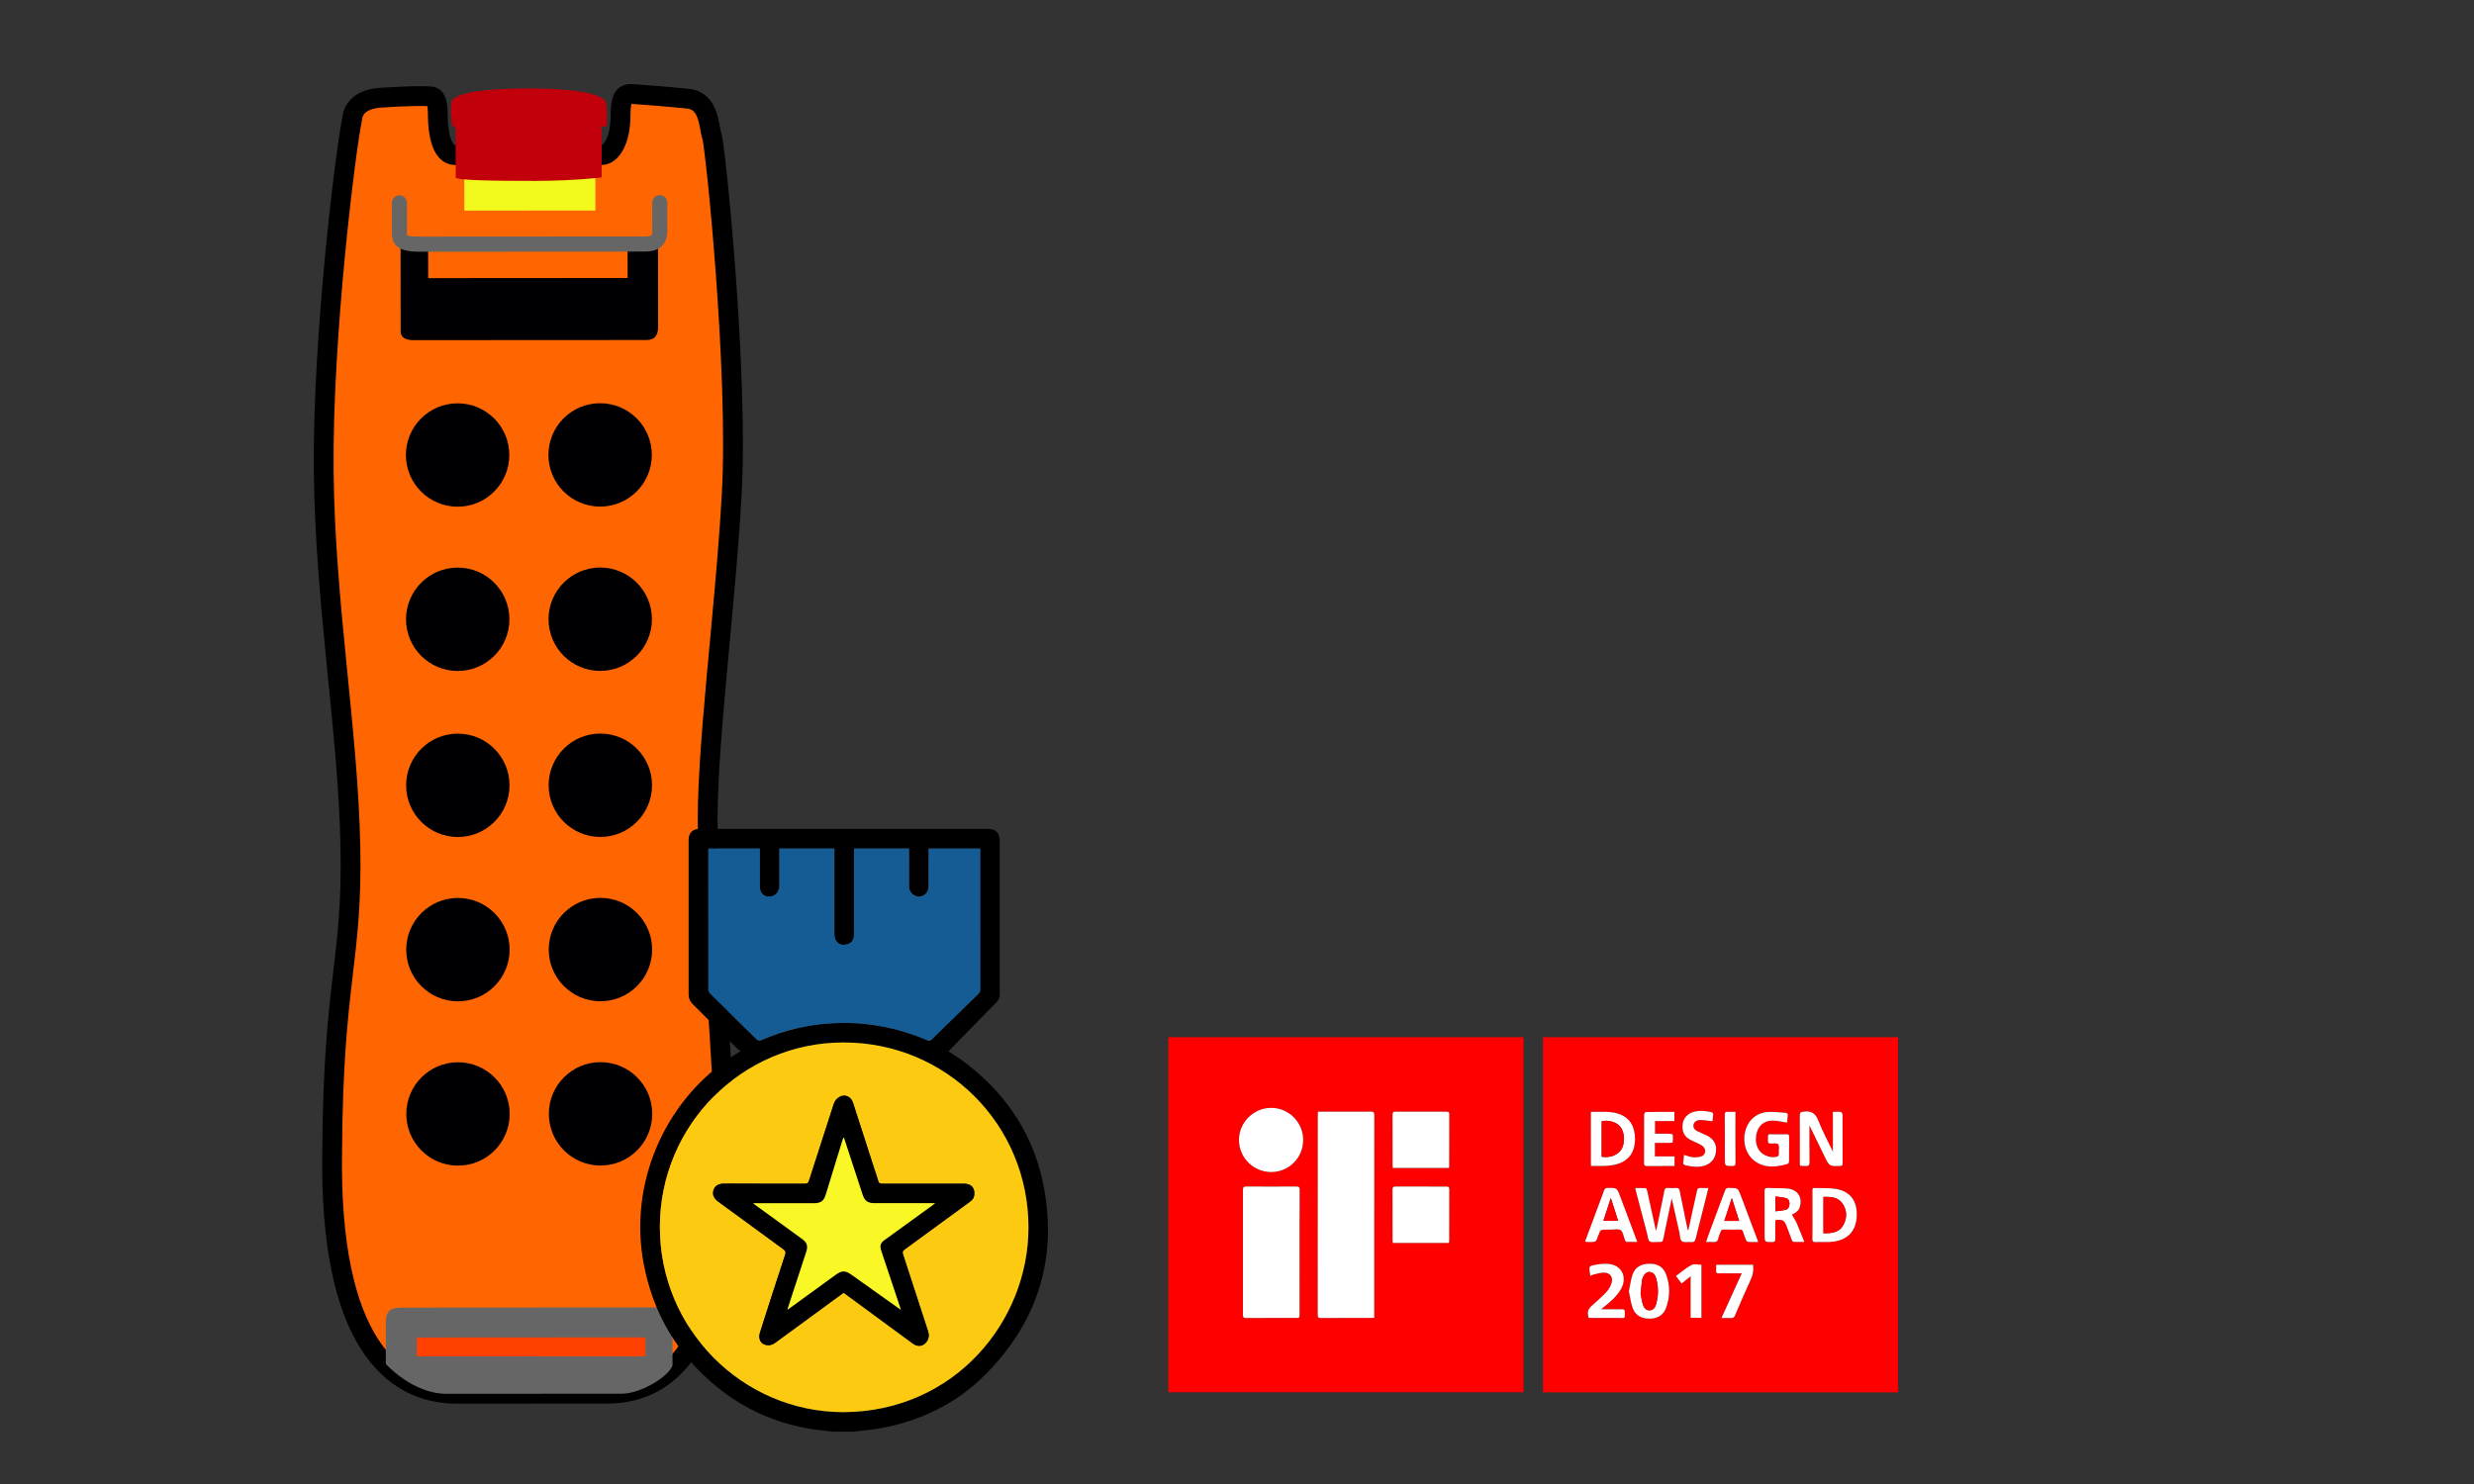 <?xml version="1.0" encoding="utf-8"?>
<!-- Generator: Adobe Illustrator 26.0.1, SVG Export Plug-In . SVG Version: 6.00 Build 0)  -->
<svg version="1.1" id="Livello_1" xmlns="http://www.w3.org/2000/svg" xmlns:xlink="http://www.w3.org/1999/xlink" x="0px" y="0px"
	 viewBox="0 0 708.66 425.2" style="enable-background:new 0 0 708.66 425.2;" xml:space="preserve">
<rect x="0" y="0" width="708.66" height="425.2" fill="#333333" stroke="none"/>
<style type="text/css">
	.st0{fill:#F6E1C9;stroke:#000000;stroke-miterlimit:10;}
	.st1{fill:#FF6601;stroke:#000000;stroke-width:5.669;stroke-miterlimit:10;}
	.st2{fill:#F2F91C;}
	.st3{fill:#C2000B;}
	.st4{fill:#000002;}
	.st5{fill:#666666;}
	.st6{fill:#FF4000;}
	.st7{fill:none;}
	.st8{fill:#FBCA11;}
	.st9{fill:#165C94;}
	.st10{fill:#F9F726;}
	.st11{fill:#FF0001;}
	.st12{fill:#FFFFFF;}
</style>
<g id="Livello_2_00000024699705031261024150000017526239470879014802_">
	<path class="st0" d="M91,392.34"/>
	<path class="st0" d="M91,392.34"/>
</g>
<g id="Livello_1_00000180339307646976573110000008791325692839057033_">
	<g>
		<path class="st1" d="M181.38,26.96c0,0,9.38,0.65,15.64,1.31c6.26,0.65,5.93,7.9,6.92,10.86s7.61,67.48,5.66,102.38
			s-7.53,74.41-6.85,97.78c0.67,23.37,4.65,68.8,4.99,90.86c0.34,22.06-0.95,67.82-32.55,69.15c-25.68,0.02-26.34,0.02-44.44,0.03
			s-36.55-14.79-35.6-69.77c0.3-49.05,5.89-53.99,5.21-87.24s-7.29-69.46-7.64-107.65s6.2-91.19,8.17-100.74
			c0.65-5.93,8.23-5.93,8.23-5.93s9.32-0.7,14.17-0.4c1.47,0.09,2.12,1.45,2.12,5.5c0,4.45,0.93,11.36,4.95,11.35
			c3.48,0,37.93-0.02,42.02-0.03c2.7,0,5.39-4.24,5.38-11.36C177.76,27.56,178.91,26.72,181.38,26.96z"/>
		<path class="st2" d="M133,51.35l0.01,8.99l37.53-0.02l-0.01-9.48C170.53,50.84,132.35,50.7,133,51.35z"/>
		<path class="st3" d="M130.53,36.67c0,0,0.01,13.37,0.01,14.19s11.36,0.98,22.72,0.97s19.09-1,19.09-1l-0.01-14.32"/>
		<path class="st3" d="M151.59,25.34c13.33-0.01,21.73,1.63,22.06,4.27c0.33,2.63,0.17,5.43,0.17,6.25s-11.19,1.65-24.03,1.5
			c-12.84-0.16-20.18,0.9-20.41-2.13c-0.17-2.14-0.33-2.8-0.17-5.6C129.38,26.67,137.93,25.35,151.59,25.34z"/>
		<path class="st4" d="M114.74,68.82c0,0,0.02,24.36,0.02,26.17s1.65,2.47,3.62,2.47c1.98,0,31.44-0.02,31.44-0.02h3.33
			c0,0,29.93-0.02,32.07-0.02c2.14,0,3.29-1.15,3.29-3.79c0-2.63-0.02-25.51-0.02-25.51l-8.72,2.15l0.01,9.38l-57.12,0.04
			l-0.01-9.38L114.74,68.82z"/>
		<circle class="st4" cx="131.08" cy="130.37" r="14.81"/>
		<circle class="st4" cx="171.9" cy="130.34" r="14.81"/>
		<circle class="st4" cx="131.11" cy="177.44" r="14.81"/>
		<circle class="st4" cx="171.93" cy="177.42" r="14.81"/>
		<circle class="st4" cx="131.14" cy="225.01" r="14.81"/>
		<circle class="st4" cx="171.96" cy="224.99" r="14.81"/>
		<circle class="st4" cx="131.17" cy="272.09" r="14.81"/>
		<circle class="st4" cx="171.99" cy="272.07" r="14.81"/>
		<circle class="st4" cx="131.19" cy="319.17" r="14.81"/>
		<circle class="st4" cx="172.02" cy="319.14" r="14.81"/>
		<path class="st5" d="M192.64,391.23c0,0,0-7.08-0.01-11.03c0-3.95-0.66-5.6-3.62-5.59s-70.12,0.04-74.07,0.05
			c-3.95,0-4.44,1.81-4.44,4.45c0,2.63,0.01,11.69,0.01,11.69s7.65,8.55,17.36,8.55c9.71-0.01,44.81-0.03,50.25-0.03
			C183.53,399.3,191.47,394.51,192.64,391.23z"/>
		<path class="st6" d="M184.61,388.6l-64.95,0.04c-0.16,0-0.28-0.13-0.28-0.28v-4.86c0-0.16,0.13-0.28,0.28-0.28l64.95-0.04
			c0.16,0,0.28,0.13,0.28,0.28v4.86C184.9,388.47,184.77,388.6,184.61,388.6z"/>
		<path class="st5" d="M184.7,72.08l-64.03,0.04c-3.14,0-8.41,0.01-8.41-5.11l-0.01-8.89c0-1.19,0.96-2.16,2.15-2.16
			s2.16,0.96,2.16,2.15l0.01,8.89c0,0.29,0.05,0.39,0.05,0.39c0.2,0.17,1.09,0.41,4.05,0.41l64.03-0.04c1.46,0,1.85-0.33,1.92-0.39
			c0.27-0.28,0.24-1.32,0.22-2.08c-0.01-0.27-0.02-0.54-0.02-0.8v-6.42c0-1.19,0.96-2.16,2.15-2.16c1.19,0,2.16,0.96,2.16,2.15v6.42
			c0,0.22,0.01,0.44,0.01,0.68c0.04,1.53,0.1,3.63-1.44,5.21C188.6,71.52,186.96,72.08,184.7,72.08z"/>
	</g>
	<rect y="0" class="st7" width="708.66" height="425.2"/>
</g>
<g>
	<path d="M238.61,410.19c-1.81-0.21-3.63-0.38-5.43-0.64c-10.29-1.5-19.54-5.49-27.62-12.01c-11.42-9.22-18.5-21.13-21.2-35.54
		c-4.2-22.42,5.52-45.71,24.31-58.62c1.06-0.73,2.17-1.37,3.53-2.23c-0.36-0.24-0.69-0.38-0.92-0.61
		c-4.3-4.28-8.59-8.58-12.89-12.87c-0.76-0.76-1.14-1.65-1.14-2.71c0-14.78,0-29.56,0-44.35c0-1.99,1.16-3.11,3.15-3.11
		c27.49,0,54.97,0,82.46,0c2.42,0,3.5,1.07,3.5,3.49c0,14.59,0,29.17,0.01,43.76c0,1.01-0.29,1.78-1.04,2.53
		c-4.55,4.59-9.05,9.23-13.56,13.86c-0.04,0.04-0.05,0.1-0.05,0.1c1.83,1.25,3.72,2.41,5.46,3.77
		c11.77,9.19,19.33,21.07,21.95,35.79c3.65,20.53-2.24,38.27-16.84,52.99c-8.48,8.55-18.98,13.54-30.86,15.57
		c-1.96,0.33-3.96,0.47-5.94,0.7c-0.22,0.03-0.43,0.09-0.64,0.14C242.77,410.19,240.69,410.19,238.61,410.19z M241.67,404.61
		c31.77-0.19,52.9-26,52.93-52.84c0.04-29.5-23.47-53.06-52.96-53.07c-29.02-0.01-52.58,23.64-52.62,52.81
		C188.98,380.77,212.6,404.59,241.67,404.61z M202.88,243.11c-0.01,0.3-0.04,0.55-0.04,0.8c0,13.21-0.01,26.42,0.02,39.62
		c0,0.39,0.21,0.87,0.49,1.15c4.4,4.34,8.84,8.64,13.23,13c0.56,0.56,0.97,0.58,1.66,0.28c6.53-2.85,13.36-4.43,20.46-4.79
		c9.36-0.48,18.33,1.24,26.94,4.91c0.54,0.23,0.83,0.14,1.23-0.25c4.45-4.38,8.91-8.74,13.38-13.08c0.41-0.39,0.53-0.79,0.53-1.33
		c-0.01-13.12-0.01-26.25-0.01-39.37c0-0.3,0-0.6,0-0.92c-4.97,0-9.85,0-14.81,0c0,0.36,0,0.66,0,0.96c0,3.26,0.01,6.52-0.01,9.78
		c0,0.47-0.06,0.97-0.24,1.39c-0.52,1.18-1.79,1.83-2.95,1.59c-1.37-0.28-2.37-1.41-2.38-2.77c-0.02-3.34-0.01-6.69-0.01-10.03
		c0-0.3,0-0.6,0-0.93c-5.29,0-10.47,0-15.77,0c0,0.37,0,0.7,0,1.02c0,6.13,0,12.25,0,18.38c0,1.8,0.02,3.6-0.01,5.4
		c-0.02,1.38-0.64,2.23-1.83,2.62c-2.08,0.68-3.77-0.56-3.77-2.81c-0.01-7.84,0-15.68,0-23.52c0-0.35,0-0.71,0-1.09
		c-5.31,0-10.49,0-15.77,0c0,0.35,0,0.65,0,0.95c0,3.23,0,6.46,0,9.7c0,1.86-1.23,3.14-2.99,3.13c-1.62-0.01-2.59-1.14-2.6-3.06
		c-0.01-3.26,0-6.52,0-9.78c0-0.3,0-0.6,0-0.94C212.68,243.11,207.83,243.11,202.88,243.11z"/>
	<path class="st8" d="M241.67,404.61c-29.07-0.01-52.69-23.84-52.65-53.11c0.04-29.17,23.6-52.82,52.62-52.81
		c29.48,0.01,52.99,23.57,52.96,53.07C294.57,378.61,273.44,404.41,241.67,404.61z M241.62,370.41c0.14,0.09,0.24,0.13,0.33,0.2
		c6.52,4.79,13.05,9.57,19.56,14.37c1.36,1,2.91,0.82,3.91-0.54c0.68-0.93,0.77-1.92,0.41-3.03c-2.4-7.33-4.76-14.68-7.16-22.01
		c-0.21-0.63-0.14-0.97,0.43-1.38c6.25-4.54,12.47-9.12,18.71-13.68c0.67-0.49,1.15-1.04,1.26-1.89c0.27-2.03-0.83-3.3-2.9-3.3
		c-7.79-0.01-15.57-0.01-23.36,0.01c-0.73,0-1.11-0.15-1.29-0.91c-0.27-1.11-0.69-2.19-1.05-3.29c-2.06-6.35-4.13-12.7-6.15-19.06
		c-0.55-1.73-2.33-2.51-3.91-1.59c-0.84,0.49-1.34,1.22-1.64,2.15c-2.35,7.29-4.72,14.57-7.05,21.87c-0.21,0.67-0.52,0.84-1.18,0.83
		c-5.93-0.03-11.86-0.02-17.79-0.02c-1.88,0-3.77-0.02-5.65,0.02c-1.48,0.03-2.55,0.83-2.81,2.08c-0.29,1.38,0.43,2.29,1.47,3.06
		c6.21,4.55,12.41,9.11,18.64,13.64c0.65,0.47,0.74,0.85,0.5,1.58c-2.43,7.41-4.87,14.82-7.2,22.26c-0.71,2.27,0.61,3.91,2.91,3.6
		c0.55-0.07,1.11-0.4,1.57-0.74c4.02-2.92,8.03-5.87,12.04-8.81C236.69,374.03,239.16,372.22,241.62,370.41z"/>
	<path class="st9" d="M202.88,243.11c4.95,0,9.81,0,14.77,0c0,0.34,0,0.64,0,0.94c0,3.26-0.01,6.52,0,9.78
		c0,1.92,0.97,3.05,2.6,3.06c1.76,0.01,2.99-1.28,2.99-3.13c0-3.23,0-6.46,0-9.7c0-0.3,0-0.6,0-0.95c5.28,0,10.46,0,15.77,0
		c0,0.38,0,0.74,0,1.09c0,7.84-0.01,15.68,0,23.52c0,2.25,1.69,3.49,3.77,2.81c1.19-0.39,1.81-1.24,1.83-2.62
		c0.02-1.8,0.01-3.6,0.01-5.4c0-6.13,0-12.25,0-18.38c0-0.33,0-0.65,0-1.02c5.29,0,10.48,0,15.77,0c0,0.33,0,0.63,0,0.93
		c0,3.34-0.01,6.69,0.01,10.03c0.01,1.36,1.01,2.49,2.38,2.77c1.17,0.24,2.44-0.41,2.95-1.59c0.18-0.42,0.24-0.92,0.24-1.39
		c0.02-3.26,0.01-6.52,0.01-9.78c0-0.3,0-0.61,0-0.96c4.96,0,9.83,0,14.81,0c0,0.32,0,0.62,0,0.92c0,13.12,0,26.25,0.01,39.37
		c0,0.54-0.12,0.93-0.53,1.33c-4.48,4.34-8.94,8.71-13.38,13.08c-0.4,0.39-0.69,0.48-1.23,0.25c-8.61-3.66-17.58-5.39-26.94-4.91
		c-7.1,0.36-13.94,1.95-20.46,4.79c-0.68,0.3-1.09,0.28-1.66-0.28c-4.39-4.35-8.83-8.65-13.23-13c-0.28-0.27-0.49-0.76-0.49-1.15
		c-0.02-13.21-0.02-26.42-0.02-39.62C202.84,243.66,202.86,243.42,202.88,243.11z"/>
	<path d="M241.62,370.41c-2.47,1.81-4.93,3.61-7.4,5.42c-4.01,2.94-8.01,5.89-12.04,8.81c-0.46,0.34-1.02,0.66-1.57,0.74
		c-2.3,0.31-3.62-1.33-2.91-3.6c2.33-7.44,4.77-14.85,7.2-22.26c0.24-0.73,0.14-1.11-0.5-1.58c-6.23-4.52-12.42-9.09-18.64-13.64
		c-1.04-0.76-1.76-1.68-1.47-3.06c0.26-1.25,1.32-2.05,2.81-2.08c1.88-0.04,3.77-0.02,5.65-0.02c5.93,0,11.86-0.01,17.79,0.02
		c0.66,0,0.97-0.16,1.18-0.83c2.33-7.3,4.71-14.58,7.05-21.87c0.3-0.93,0.8-1.66,1.64-2.15c1.58-0.92,3.36-0.15,3.91,1.59
		c2.03,6.36,4.1,12.71,6.15,19.06c0.35,1.09,0.77,2.17,1.05,3.29c0.19,0.76,0.57,0.92,1.29,0.91c7.79-0.03,15.57-0.02,23.36-0.01
		c2.07,0,3.17,1.27,2.9,3.3c-0.11,0.85-0.59,1.4-1.26,1.89c-6.24,4.55-12.46,9.14-18.71,13.68c-0.57,0.41-0.64,0.75-0.43,1.38
		c2.4,7.33,4.76,14.68,7.16,22.01c0.36,1.11,0.27,2.1-0.41,3.03c-1,1.36-2.55,1.54-3.91,0.54c-6.51-4.8-13.04-9.58-19.56-14.37
		C241.86,370.55,241.76,370.5,241.62,370.41z M241.75,325.98c-0.06,0-0.12-0.01-0.17-0.01c-0.09,0.25-0.19,0.5-0.27,0.76
		c-1.59,5.18-3.18,10.35-4.77,15.53c-0.57,1.87-1.41,2.48-3.39,2.48c-5.45,0-10.91,0-16.36,0c-0.29,0-0.57,0-1.07,0
		c0.34,0.27,0.47,0.38,0.6,0.47c4.45,3.24,8.91,6.48,13.36,9.71c1.53,1.11,1.83,2.04,1.24,3.85c-1.36,4.16-2.73,8.32-4.09,12.48
		c-0.42,1.27-0.82,2.54-1.3,4.03c0.43-0.31,0.68-0.48,0.93-0.65c4.27-3.11,8.54-6.21,12.82-9.32c1.9-1.38,2.8-1.37,4.71-0.02
		c4.3,3.06,8.61,6.12,12.91,9.18c0.32,0.23,0.64,0.44,1.13,0.78c-0.1-0.34-0.13-0.45-0.16-0.55c-1.83-5.48-3.66-10.97-5.49-16.45
		c-0.4-1.2-0.18-2.12,0.73-2.78c4.66-3.38,9.33-6.76,13.99-10.14c0.21-0.15,0.4-0.32,0.75-0.61c-2.31,0-4.38,0-6.46,0
		c-3.65,0-7.31,0.01-10.96,0c-1.87-0.01-2.76-0.66-3.32-2.36c-0.31-0.93-0.61-1.87-0.92-2.8
		C244.71,335.04,243.23,330.51,241.75,325.98z"/>
	<path class="st10" d="M241.75,325.98c1.48,4.53,2.96,9.06,4.44,13.59c0.31,0.93,0.61,1.87,0.92,2.8c0.56,1.7,1.46,2.36,3.32,2.36
		c3.65,0.01,7.31,0,10.96,0c2.08,0,4.15,0,6.46,0c-0.35,0.29-0.54,0.46-0.75,0.61c-4.66,3.38-9.33,6.76-13.99,10.14
		c-0.91,0.66-1.13,1.58-0.73,2.78c1.84,5.48,3.66,10.96,5.49,16.45c0.03,0.1,0.06,0.21,0.16,0.55c-0.49-0.34-0.81-0.56-1.13-0.78
		c-4.3-3.06-8.61-6.12-12.91-9.18c-1.9-1.35-2.81-1.36-4.71,0.02c-4.27,3.1-8.54,6.21-12.82,9.32c-0.24,0.18-0.49,0.35-0.93,0.65
		c0.48-1.48,0.88-2.76,1.3-4.03c1.36-4.16,2.72-8.32,4.09-12.48c0.59-1.81,0.29-2.75-1.24-3.85c-4.46-3.23-8.91-6.47-13.36-9.71
		c-0.14-0.1-0.26-0.21-0.6-0.47c0.5,0,0.78,0,1.07,0c5.45,0,10.91,0,16.36,0c1.97,0,2.81-0.61,3.39-2.48
		c1.59-5.18,3.18-10.35,4.77-15.53c0.08-0.26,0.18-0.51,0.27-0.76C241.64,325.97,241.7,325.98,241.75,325.98z"/>
</g>
<g id="gNpEy4_00000160160305159838634960000001098647992232559781_">
	<g>
		<path class="st11" d="M543.7,398.94c-33.94,0-67.79,0-101.72,0c0-33.92,0-67.82,0-101.76c33.92,0,67.79,0,101.72,0
			C543.7,331.09,543.7,364.97,543.7,398.94z M478.85,343.35c0.75,3.35,1.46,6.53,2.18,9.71c0.2,0.89,0.16,2.12,0.72,2.56
			c0.61,0.47,1.8,0.15,2.73,0.25c0.79,0.09,1.04-0.27,1.22-0.97c1.08-4.38,2.2-8.75,3.31-13.12c0.11-0.43,0.19-0.86,0.32-1.4
			c-0.85,0-1.55,0.04-2.24-0.01c-0.62-0.04-0.87,0.21-0.99,0.79c-0.28,1.38-0.61,2.74-0.92,4.11c-0.53,2.39-1.05,4.79-1.59,7.27
			c-0.1-0.14-0.17-0.2-0.19-0.28c-0.77-3.7-1.54-7.4-2.28-11.11c-0.12-0.61-0.39-0.81-0.99-0.78c-0.79,0.04-1.59,0.05-2.38,0
			c-0.66-0.05-0.9,0.22-1.02,0.84c-0.35,1.86-0.75,3.71-1.13,5.56c-0.38,1.88-0.76,3.77-1.17,5.8c-0.12-0.23-0.19-0.3-0.2-0.38
			c-0.81-3.69-1.6-7.39-2.42-11.08c-0.06-0.26-0.27-0.68-0.44-0.69c-0.95-0.07-1.91-0.03-2.93-0.03c0.04,0.3,0.04,0.45,0.08,0.59
			c1.09,4.16,2.18,8.32,3.28,12.47c0.2,0.76,0.22,1.82,0.73,2.19c0.55,0.4,1.57,0.18,2.38,0.2c1.35,0.02,1.34,0,1.62-1.33
			C477.29,350.85,478.06,347.18,478.85,343.35z M518.31,322.46c1.47,3.01,2.92,6.03,4.4,9.03c1.32,2.69,1.33,2.66,4.34,2.59
			c0.61-0.02,0.8-0.23,0.77-0.81c-0.04-0.79-0.01-1.59-0.01-2.38c0-3.81,0.01-7.63-0.02-11.44c0-0.3-0.27-0.82-0.47-0.85
			c-0.73-0.1-1.49-0.04-2.3-0.04c0,3.86,0,7.58,0,11.41c-1.43-3.01-2.98-5.82-4.12-8.79c-0.84-2.18-2.07-3.01-4.34-2.66
			c-0.75,0.12-1.04,0.2-1.03,1.03c0.04,4.3,0.01,8.61,0.02,12.91c0.01,1.84-0.25,1.54,1.59,1.63c0.91,0.04,1.2-0.19,1.19-1.15
			C518.28,329.44,518.31,325.94,518.31,322.46z M455.7,334.07c1.32,0,2.54,0.03,3.75-0.01c0.91-0.03,1.83-0.1,2.72-0.27
			c3.99-0.76,6.1-3.29,6.16-7.32c0.05-3.52-1.42-6.03-4.21-7.15c-2.73-1.1-5.57-0.69-8.43-0.75
			C455.7,323.77,455.7,328.85,455.7,334.07z M519.17,348.09c0,2.32,0.02,4.64-0.01,6.95c-0.01,0.64,0.19,0.86,0.84,0.83
			c1.22-0.05,2.44,0,3.66-0.02c4.8-0.08,7.74-2.44,8.15-6.77c0.41-4.33-1.28-7.65-5.89-8.43c-2.02-0.34-4.13-0.2-6.2-0.27
			c-0.62-0.02-0.54,0.45-0.54,0.84C519.17,343.51,519.17,345.8,519.17,348.09z M511.91,321.65c0.05-0.58,0.08-1.27,0.17-1.96
			c0.08-0.54-0.14-0.84-0.65-0.87c-1.79-0.1-3.6-0.39-5.36-0.21c-3.18,0.33-5.47,2.55-6.18,5.56c-0.79,3.38,0.38,6.91,2.97,8.64
			c2.94,1.96,6.09,1.56,9.24,0.64c0.18-0.05,0.35-0.47,0.36-0.72c0.03-2.35,0-4.7,0.03-7.05c0.01-0.59-0.24-0.72-0.77-0.71
			c-1.16,0.03-2.32-0.01-3.48,0.01c-2.08,0.04-1.78-0.44-1.82,1.94c-0.01,0.51,0.17,0.7,0.69,0.7c0.78,0.01,1.92-0.19,2.24,0.22
			c0.41,0.52,0.15,1.56,0.18,2.38c0.01,0.21,0.05,0.45-0.01,0.64c-0.07,0.19-0.22,0.43-0.39,0.49c-1.81,0.63-4.4-0.34-5.38-2
			c-0.76-1.29-0.93-2.7-0.69-4.15c0.43-2.64,2.19-4.21,4.85-4.14C509.23,321.11,510.53,321.44,511.91,321.65z M513.28,348.03
			c1.51-0.78,2.01-1.28,2.31-2.38c0.74-2.67-0.71-4.84-3.56-5.11c-1.85-0.17-3.72-0.09-5.57-0.18c-0.8-0.04-1.04,0.21-1.03,1.02
			c0.04,4.09,0.02,8.18,0.02,12.26c0,2.28,0,2.26,2.28,2.22c0.6-0.01,0.8-0.2,0.79-0.8c-0.03-1.46-0.02-2.93-0.01-4.39
			c0-0.38,0.04-0.76,0.06-1.12c2.21-0.18,2.54,0.02,3.26,1.92c0.47,1.22,0.9,2.46,1.38,3.68c0.1,0.26,0.33,0.64,0.52,0.65
			c0.98,0.07,1.97,0.03,3.11,0.03c-0.77-1.91-1.42-3.64-2.17-5.34C514.29,349.64,513.74,348.85,513.28,348.03z M466.59,369.98
			c0.35,1.6,0.52,3.25,1.07,4.77c0.79,2.15,2.53,3.06,4.81,3.06c2.26,0,3.95-0.92,4.74-3.03c1.21-3.22,1.22-6.52-0.01-9.74
			c-0.84-2.2-2.65-3.04-4.96-2.95c-2.19,0.09-3.88,1-4.6,3.1C467.12,366.69,466.94,368.31,466.59,369.98z M454.06,355.65
			c0.14,0.1,0.19,0.17,0.23,0.17c0.33,0.02,0.67,0.03,1,0.03c1.85,0,1.85,0,2.48-1.78s0.63-1.78,2.5-1.78c0.37,0,0.73-0.01,1.1,0
			c0.97,0.02,2.18-0.3,2.84,0.16s0.79,1.7,1.15,2.6c0.06,0.14,0.08,0.3,0.16,0.42c0.1,0.14,0.25,0.34,0.38,0.34
			c0.98,0.03,1.97,0.02,3.07,0.02c-0.19-0.5-0.3-0.81-0.42-1.12c-1.49-3.96-2.99-7.92-4.47-11.89c-0.94-2.51-0.93-2.49-3.63-2.46
			c-0.55,0.01-0.81,0.2-0.99,0.71c-0.5,1.44-1.06,2.86-1.59,4.28C456.62,348.79,455.35,352.21,454.06,355.65z M503.62,355.86
			c-0.17-0.49-0.27-0.8-0.38-1.1c-1.51-4.02-3.03-8.04-4.54-12.06c-0.88-2.33-0.87-2.31-3.43-2.33c-0.67-0.01-0.96,0.22-1.18,0.84
			c-1.54,4.2-3.12,8.39-4.68,12.59c-0.24,0.64-0.45,1.3-0.71,2.07c0.78,0,1.42-0.05,2.05,0.01c0.79,0.07,1.25-0.14,1.43-0.99
			c0.14-0.68,0.47-1.32,0.69-1.98c0.14-0.43,0.35-0.63,0.85-0.62c1.55,0.03,3.11,0.04,4.67,0c0.54-0.01,0.76,0.21,0.91,0.67
			c0.25,0.78,0.51,1.57,0.84,2.32c0.11,0.25,0.43,0.54,0.68,0.56C501.68,355.9,502.56,355.86,503.62,355.86z M474.03,327.45
			c1.52,0,2.95,0.01,4.38-0.01c0.25,0,0.72-0.1,0.72-0.18c0.07-0.72,0.12-1.47,0-2.17c-0.03-0.16-0.77-0.26-1.19-0.27
			c-1.3-0.03-2.59-0.01-3.88-0.01c0-1.27,0-2.38,0-3.62c1.91,0,3.75,0,5.56,0c0-0.93,0-1.74,0-2.62c-2.79,0-5.5-0.01-8.21,0.03
			c-0.16,0-0.46,0.5-0.46,0.76c-0.03,4.64-0.01,9.27-0.03,13.91c0,0.67,0.26,0.82,0.86,0.81c1.74-0.03,3.48-0.01,5.22-0.01
			c0.88,0,1.75,0,2.66,0c0-0.96,0-1.8,0-2.74c-1.9,0-3.75,0-5.63,0C474.03,330.02,474.03,328.81,474.03,327.45z M458.62,375.14
			c0.36-0.29,0.56-0.46,0.77-0.62c1.91-1.53,3.78-3.11,4.99-5.28c1.87-3.38,0.06-6.85-3.73-7.1c-1.17-0.08-2.38,0.04-3.54,0.24
			c-1.97,0.35-1.96,0.41-1.68,2.42c0.03,0.23,0.07,0.46,0.12,0.77c0.34-0.15,0.61-0.31,0.89-0.37c1-0.22,2.01-0.56,3.02-0.56
			c1.74,0,2.71,1.33,2.17,2.99c-0.3,0.93-0.82,1.87-1.48,2.58c-1.28,1.38-2.72,2.62-4.13,3.87c-1.16,1.02-1.43,1.91-0.93,3.55
			c2.87,0,5.76,0.01,8.66,0c1.91-0.01,1.61,0.32,1.67-1.72c0.02-0.61-0.21-0.78-0.79-0.77C462.7,375.16,460.78,375.14,458.62,375.14
			z M490.53,321.27c0.06-0.53,0.1-1.14,0.2-1.73c0.09-0.55-0.16-0.78-0.65-0.89c-1.63-0.37-3.25-0.51-4.89-0.07
			c-1.75,0.47-3,1.84-3.19,3.5c-0.25,2.17,0.44,3.6,2.26,4.55c0.59,0.31,1.22,0.55,1.82,0.85c0.57,0.28,1.18,0.53,1.67,0.93
			c1.09,0.89,0.88,2.48-0.43,2.95c-0.77,0.27-1.67,0.29-2.5,0.22c-0.79-0.07-1.56-0.41-2.45-0.67c-0.06,0.7-0.07,1.37-0.2,2.02
			c-0.12,0.59,0.11,0.83,0.64,0.96c1.58,0.39,3.17,0.59,4.8,0.28c2.14-0.42,3.6-1.88,3.9-3.94c0.31-2.22-0.52-3.82-2.58-4.86
			c-0.84-0.42-1.74-0.74-2.58-1.16c-0.77-0.38-1.41-0.92-1.26-1.91c0.13-0.81,0.92-1.41,2.01-1.38
			C488.2,320.92,489.31,321.13,490.53,321.27z M502.17,362.38c-3.57,0-7.05,0-10.6,0c0,0.63,0.03,1.17-0.01,1.72
			c-0.04,0.57,0.2,0.75,0.74,0.74c1.34-0.03,2.68-0.01,4.03-0.01c0.83,0,1.66,0,2.58,0c-1.96,4.32-3.86,8.48-5.82,12.81
			c1.04,0,1.89-0.04,2.73,0.01c0.63,0.04,0.91-0.21,1.15-0.77c1.51-3.5,3-7,4.6-10.46C502.19,365.11,502.29,363.81,502.17,362.38z
			 M487.36,362.38c-1.03,0-2.14-0.32-2.87,0.07c-1.56,0.84-2.92,2.05-4.42,3.14c0.57,0.77,1.08,1.43,1.62,2.15
			c0.87-0.71,1.66-1.35,2.58-2.09c0,4.07,0,7.96,0,11.91c1.06,0,2.05,0,3.09,0C487.36,372.48,487.36,367.46,487.36,362.38z
			 M497.1,318.56c-0.8,0-1.47,0.04-2.12-0.01c-0.71-0.06-0.94,0.16-0.93,0.91c0.04,4.18,0.02,8.35,0.02,12.53
			c0,2.11,0,2.08,2.12,2.1c0.72,0.01,0.94-0.19,0.93-0.93c-0.03-4.42-0.02-8.84-0.02-13.26C497.1,319.51,497.1,319.11,497.1,318.56z
			"/>
		<path class="st11" d="M334.66,398.9c0-33.92,0-67.79,0-101.71c33.92,0,67.79,0,101.74,0c0,33.9,0,67.77,0,101.71
			C402.51,398.9,368.64,398.9,334.66,398.9z M377.53,318.52c-0.02,0.39-0.06,0.66-0.06,0.92c0,19.07,0,38.15-0.02,57.22
			c0,0.76,0.21,0.98,0.97,0.97c4.73-0.03,9.46-0.02,14.19-0.02c0.32,0,0.64-0.03,1.03-0.05c0-0.41,0-0.71,0-1.01
			c0-7.2,0-14.41,0-21.61c0-11.81-0.01-23.62,0.02-35.43c0-0.81-0.22-1.04-1.02-1.02c-2.35,0.05-4.7,0.02-7.05,0.02
			C382.94,318.52,380.29,318.52,377.53,318.52z M372.25,358.84c0-5.95-0.02-11.9,0.02-17.85c0-0.81-0.21-1.03-1.02-1.03
			c-4.73,0.04-9.46,0.03-14.19,0c-0.78-0.01-1.05,0.17-1.04,1c0.03,11.9,0.02,23.8,0,35.7c0,0.76,0.21,0.98,0.97,0.98
			c4.67-0.03,9.34-0.02,14-0.02c1.25,0,1.25,0,1.25-1.21C372.25,370.56,372.25,364.7,372.25,358.84z M364.15,335.81
			c5.05-0.01,9.12-4.09,9.14-9.15c0.02-5.08-4.11-9.23-9.17-9.23c-5.05,0-9.23,4.19-9.21,9.22
			C354.92,331.72,359.05,335.81,364.15,335.81z M415.06,334.63c0.03-0.23,0.06-0.38,0.06-0.53c0-4.94-0.01-9.89,0.02-14.83
			c0-0.73-0.36-0.75-0.91-0.75c-4.79,0.01-9.58,0.02-14.37-0.01c-0.77-0.01-0.98,0.23-0.97,0.98c0.03,4.76,0.01,9.52,0.02,14.28
			c0,0.27,0.03,0.53,0.05,0.86C404.32,334.63,409.65,334.63,415.06,334.63z M415.04,356.12c0.03-0.28,0.08-0.49,0.08-0.69
			c0-4.88-0.01-9.77,0.02-14.65c0-0.68-0.28-0.8-0.87-0.8c-4.82,0.02-9.65,0.02-14.47-0.01c-0.73,0-0.92,0.22-0.92,0.94
			c0.03,4.76,0.02,9.52,0.02,14.28c0,0.3,0.03,0.59,0.05,0.93C404.34,356.12,409.64,356.12,415.04,356.12z"/>
		<path class="st12" d="M478.85,343.35c-0.8,3.83-1.56,7.5-2.32,11.17c-0.27,1.33-0.26,1.35-1.62,1.33
			c-0.82-0.01-1.84,0.21-2.38-0.2c-0.51-0.37-0.53-1.43-0.73-2.19c-1.1-4.16-2.19-8.32-3.28-12.47c-0.04-0.14-0.04-0.29-0.08-0.59
			c1.01,0,1.97-0.03,2.93,0.03c0.17,0.01,0.38,0.43,0.44,0.69c0.82,3.69,1.62,7.39,2.42,11.08c0.02,0.08,0.08,0.15,0.2,0.38
			c0.41-2.03,0.79-3.92,1.17-5.8c0.38-1.85,0.79-3.7,1.13-5.56c0.12-0.63,0.36-0.89,1.02-0.84c0.79,0.06,1.59,0.04,2.38,0
			c0.6-0.03,0.86,0.17,0.99,0.78c0.74,3.71,1.51,7.41,2.28,11.11c0.02,0.07,0.09,0.14,0.19,0.28c0.54-2.47,1.06-4.87,1.59-7.27
			c0.3-1.37,0.64-2.73,0.92-4.11c0.12-0.58,0.37-0.83,0.99-0.79c0.69,0.05,1.39,0.01,2.24,0.01c-0.12,0.54-0.21,0.97-0.32,1.4
			c-1.11,4.37-2.23,8.74-3.31,13.12c-0.17,0.71-0.43,1.06-1.22,0.97c-0.93-0.1-2.12,0.22-2.73-0.25c-0.56-0.44-0.52-1.67-0.72-2.56
			C480.32,349.89,479.61,346.71,478.85,343.35z"/>
		<path class="st12" d="M518.31,322.46c0,3.48-0.04,6.98,0.02,10.48c0.02,0.96-0.28,1.19-1.19,1.15c-1.85-0.09-1.59,0.21-1.59-1.63
			c-0.01-4.3,0.02-8.61-0.02-12.91c-0.01-0.83,0.28-0.91,1.03-1.03c2.27-0.35,3.5,0.48,4.34,2.66c1.15,2.97,2.69,5.79,4.12,8.79
			c0-3.83,0-7.55,0-11.41c0.81,0,1.57-0.06,2.3,0.04c0.2,0.03,0.47,0.55,0.47,0.85c0.03,3.81,0.02,7.63,0.02,11.44
			c0,0.79-0.03,1.59,0.01,2.38c0.03,0.58-0.16,0.79-0.77,0.81c-3.01,0.08-3.02,0.1-4.34-2.59
			C521.24,328.49,519.78,325.47,518.31,322.46z"/>
		<path class="st12" d="M455.7,334.07c0-5.22,0-10.3,0-15.5c2.86,0.06,5.71-0.35,8.43,0.75c2.79,1.12,4.26,3.62,4.21,7.15
			c-0.06,4.03-2.17,6.56-6.16,7.32c-0.89,0.17-1.81,0.24-2.72,0.27C458.24,334.1,457.02,334.07,455.7,334.07z M458.79,331.43
			c2.35,0.39,4.61-0.47,5.63-2.09c1.08-1.72,1-4.72-0.17-6.35c-1.03-1.43-3.45-2.2-5.46-1.74
			C458.79,324.65,458.79,328.05,458.79,331.43z"/>
		<path class="st12" d="M519.17,348.09c0-2.29,0-4.58,0-6.86c0-0.39-0.09-0.86,0.54-0.84c2.07,0.07,4.17-0.07,6.2,0.27
			c4.61,0.78,6.3,4.1,5.89,8.43s-3.35,6.69-8.15,6.77c-1.22,0.02-2.44-0.03-3.66,0.02c-0.65,0.02-0.84-0.19-0.84-0.83
			C519.19,352.72,519.17,350.4,519.17,348.09z M522.31,353.35c2.28,0.02,4.46-0.13,5.67-2.29c1.16-2.06,1.12-4.28-0.22-6.24
			c-1.28-1.87-3.37-1.91-5.44-1.9C522.31,346.42,522.31,349.82,522.31,353.35z"/>
		<path class="st12" d="M511.91,321.65c-1.38-0.21-2.69-0.54-4-0.57c-2.66-0.07-4.41,1.5-4.85,4.14c-0.24,1.46-0.07,2.86,0.69,4.15
			c0.98,1.66,3.57,2.63,5.38,2c0.17-0.06,0.32-0.3,0.39-0.49s0.02-0.42,0.01-0.64c-0.03-0.82,0.23-1.86-0.18-2.38
			c-0.32-0.41-1.46-0.21-2.24-0.22c-0.51-0.01-0.7-0.19-0.69-0.7c0.04-2.38-0.26-1.9,1.82-1.94c1.16-0.02,2.32,0.01,3.48-0.01
			c0.52-0.01,0.77,0.12,0.77,0.71c-0.03,2.35,0,4.7-0.03,7.05c0,0.25-0.18,0.66-0.36,0.72c-3.15,0.92-6.31,1.32-9.24-0.64
			c-2.59-1.73-3.77-5.26-2.97-8.64c0.71-3.02,3-5.23,6.18-5.56c1.76-0.18,3.57,0.1,5.36,0.21c0.51,0.03,0.73,0.33,0.65,0.87
			C511.99,320.38,511.96,321.07,511.91,321.65z"/>
		<path class="st12" d="M513.28,348.03c0.47,0.82,1.01,1.61,1.39,2.47c0.74,1.69,1.4,3.43,2.17,5.34c-1.14,0-2.13,0.04-3.11-0.03
			c-0.19-0.01-0.42-0.4-0.52-0.65c-0.48-1.22-0.92-2.45-1.38-3.68c-0.72-1.9-1.05-2.1-3.26-1.92c-0.02,0.36-0.05,0.74-0.06,1.12
			c-0.01,1.46-0.02,2.93,0.01,4.39c0.01,0.59-0.18,0.79-0.79,0.8c-2.28,0.03-2.28,0.05-2.28-2.22c0-4.09,0.02-8.18-0.02-12.26
			c-0.01-0.81,0.23-1.06,1.03-1.02c1.86,0.1,3.72,0.01,5.57,0.18c2.84,0.27,4.29,2.44,3.56,5.11
			C515.28,346.76,514.78,347.25,513.28,348.03z M508.55,347.06c1.02-0.14,1.98-0.19,2.9-0.42c0.8-0.2,1.12-0.92,1.14-1.7
			c0.02-0.74-0.22-1.46-1.01-1.66c-0.97-0.24-1.98-0.32-3.03-0.48C508.55,344.31,508.55,345.58,508.55,347.06z"/>
		<path class="st12" d="M466.59,369.98c0.35-1.67,0.53-3.28,1.05-4.79c0.72-2.1,2.41-3.01,4.6-3.1c2.31-0.1,4.12,0.75,4.96,2.95
			c1.23,3.21,1.22,6.52,0.01,9.74c-0.79,2.11-2.48,3.03-4.74,3.03c-2.29,0-4.03-0.91-4.81-3.06
			C467.11,373.23,466.93,371.58,466.59,369.98z M469.94,370.56c0.22,1.14,0.33,2.18,0.63,3.16c0.36,1.21,1.09,1.78,1.97,1.72
			c1.09-0.07,1.58-0.85,1.84-1.76c0.7-2.45,0.7-4.93,0.02-7.38c-0.27-0.96-0.77-1.75-1.88-1.85c-0.85-0.08-1.59,0.62-2.02,1.82
			c-0.06,0.17-0.13,0.34-0.15,0.52C470.2,368.07,470.07,369.36,469.94,370.56z"/>
		<path class="st12" d="M454.06,355.65c1.28-3.45,2.55-6.87,3.83-10.29c0.53-1.43,1.09-2.84,1.59-4.28c0.18-0.51,0.43-0.7,0.99-0.71
			c2.7-0.04,2.69-0.05,3.63,2.46c1.48,3.97,2.98,7.93,4.47,11.89c0.12,0.31,0.23,0.62,0.42,1.12c-1.11,0-2.09,0.01-3.07-0.02
			c-0.13,0-0.28-0.2-0.38-0.34c-0.09-0.12-0.11-0.28-0.16-0.42c-0.36-0.9-0.48-2.14-1.15-2.6c-0.67-0.46-1.87-0.14-2.84-0.16
			c-0.37-0.01-0.73,0-1.1,0c-1.87,0-1.87,0-2.5,1.78s-0.63,1.78-2.48,1.78c-0.33,0-0.67-0.01-1-0.03
			C454.25,355.82,454.2,355.76,454.06,355.65z M461.4,343.25c-0.74,2.28-1.42,4.39-2.12,6.54c1.48,0,2.8,0,4.22,0
			C462.8,347.62,462.13,345.53,461.4,343.25z"/>
		<path class="st12" d="M503.62,355.86c-1.05,0-1.94,0.04-2.81-0.03c-0.24-0.02-0.57-0.31-0.68-0.56c-0.33-0.75-0.59-1.54-0.84-2.32
			c-0.15-0.46-0.37-0.68-0.91-0.67c-1.55,0.04-3.11,0.04-4.67,0c-0.49-0.01-0.71,0.19-0.85,0.62c-0.22,0.67-0.55,1.3-0.69,1.98
			c-0.18,0.84-0.65,1.06-1.43,0.99c-0.63-0.06-1.27-0.01-2.05-0.01c0.27-0.77,0.47-1.43,0.71-2.07c1.56-4.2,3.14-8.39,4.68-12.59
			c0.22-0.61,0.51-0.84,1.18-0.84c2.55,0.02,2.55,0,3.43,2.33c1.51,4.02,3.03,8.04,4.54,12.06
			C503.35,355.06,503.45,355.37,503.62,355.86z M496.07,343.26c-0.74,2.25-1.43,4.37-2.14,6.55c1.49,0,2.82,0,4.24,0
			C497.47,347.65,496.8,345.55,496.07,343.26z"/>
		<path class="st12" d="M474.03,327.45c0,1.36,0,2.57,0,3.89c1.88,0,3.72,0,5.63,0c0,0.94,0,1.77,0,2.74c-0.9,0-1.78,0-2.66,0
			c-1.74,0-3.48-0.02-5.22,0.01c-0.61,0.01-0.87-0.13-0.86-0.81c0.02-4.64,0-9.27,0.03-13.91c0-0.27,0.29-0.76,0.46-0.76
			c2.71-0.05,5.42-0.03,8.21-0.03c0,0.88,0,1.69,0,2.62c-1.81,0-3.65,0-5.56,0c0,1.24,0,2.35,0,3.62c1.28,0,2.58-0.02,3.88,0.01
			c0.42,0.01,1.17,0.11,1.19,0.27c0.12,0.7,0.07,1.45,0,2.17c-0.01,0.09-0.47,0.18-0.72,0.18
			C476.98,327.45,475.55,327.45,474.03,327.45z"/>
		<path class="st12" d="M458.62,375.14c2.16,0,4.08,0.02,6-0.01c0.59-0.01,0.81,0.16,0.79,0.77c-0.06,2.04,0.24,1.71-1.67,1.72
			c-2.89,0.02-5.78,0-8.66,0c-0.51-1.64-0.23-2.53,0.93-3.55c1.41-1.25,2.85-2.5,4.13-3.87c0.66-0.71,1.18-1.65,1.48-2.58
			c0.54-1.66-0.42-2.99-2.17-2.99c-1.01,0-2.02,0.34-3.02,0.56c-0.29,0.06-0.55,0.23-0.89,0.37c-0.05-0.31-0.09-0.54-0.12-0.77
			c-0.28-2.01-0.29-2.07,1.68-2.42c1.16-0.21,2.37-0.32,3.54-0.24c3.8,0.25,5.6,3.72,3.73,7.1c-1.21,2.18-3.08,3.75-4.99,5.28
			C459.18,374.68,458.98,374.85,458.62,375.14z"/>
		<path class="st12" d="M490.53,321.27c-1.22-0.14-2.33-0.35-3.44-0.37c-1.1-0.03-1.88,0.57-2.01,1.38
			c-0.16,0.99,0.49,1.52,1.26,1.91c0.84,0.42,1.74,0.74,2.58,1.16c2.06,1.04,2.9,2.63,2.58,4.86c-0.29,2.06-1.75,3.52-3.9,3.94
			c-1.63,0.32-3.21,0.11-4.8-0.28c-0.53-0.13-0.76-0.37-0.64-0.96c0.13-0.65,0.14-1.32,0.2-2.02c0.89,0.25,1.66,0.59,2.45,0.67
			c0.82,0.07,1.73,0.05,2.5-0.22c1.32-0.47,1.52-2.06,0.43-2.95c-0.48-0.4-1.1-0.64-1.67-0.93c-0.6-0.3-1.23-0.54-1.82-0.85
			c-1.82-0.95-2.52-2.38-2.26-4.55c0.19-1.65,1.44-3.03,3.19-3.5c1.63-0.44,3.26-0.3,4.89,0.07c0.49,0.11,0.74,0.35,0.65,0.89
			C490.63,320.13,490.59,320.74,490.53,321.27z"/>
		<path class="st12" d="M502.17,362.38c0.12,1.43,0.02,2.73-0.59,4.04c-1.6,3.45-3.1,6.96-4.6,10.46c-0.24,0.55-0.52,0.81-1.15,0.77
			c-0.84-0.06-1.69-0.01-2.73-0.01c1.97-4.32,3.86-8.49,5.82-12.81c-0.92,0-1.75,0-2.58,0c-1.34,0-2.68-0.02-4.03,0.01
			c-0.55,0.01-0.78-0.17-0.74-0.74c0.04-0.54,0.01-1.09,0.01-1.72C495.12,362.38,498.61,362.38,502.17,362.38z"/>
		<path class="st12" d="M487.36,362.38c0,5.08,0,10.1,0,15.19c-1.04,0-2.03,0-3.09,0c0-3.95,0-7.84,0-11.91
			c-0.92,0.74-1.71,1.38-2.58,2.09c-0.54-0.72-1.04-1.39-1.62-2.15c1.5-1.1,2.86-2.3,4.42-3.14
			C485.22,362.06,486.33,362.38,487.36,362.38z"/>
		<path class="st12" d="M497.1,318.56c0,0.55,0,0.95,0,1.34c0,4.42-0.02,8.84,0.02,13.26c0.01,0.73-0.21,0.93-0.93,0.93
			c-2.12-0.02-2.12,0.01-2.12-2.1c0-4.18,0.02-8.35-0.02-12.53c-0.01-0.75,0.23-0.96,0.93-0.91
			C495.64,318.6,496.3,318.56,497.1,318.56z"/>
		<path class="st12" d="M377.53,318.52c2.76,0,5.41,0,8.06,0c2.35,0,4.7,0.03,7.05-0.02c0.81-0.02,1.03,0.21,1.02,1.02
			c-0.03,11.81-0.02,23.62-0.02,35.43c0,7.2,0,14.41,0,21.61c0,0.3,0,0.6,0,1.01c-0.39,0.02-0.71,0.05-1.03,0.05
			c-4.73,0-9.46-0.02-14.19,0.02c-0.77,0.01-0.97-0.21-0.97-0.97c0.02-19.07,0.01-38.15,0.02-57.22
			C377.47,319.18,377.5,318.91,377.53,318.52z"/>
		<path class="st12" d="M372.25,358.84c0,5.86,0,11.72,0,17.57c0,1.21,0,1.21-1.25,1.21c-4.67,0-9.34-0.02-14,0.02
			c-0.77,0.01-0.98-0.22-0.97-0.98c0.02-11.9,0.02-23.8,0-35.7c0-0.84,0.26-1.01,1.04-1c4.73,0.03,9.46,0.04,14.19,0
			c0.81-0.01,1.03,0.22,1.02,1.03C372.24,346.94,372.25,352.89,372.25,358.84z"/>
		<path class="st12" d="M364.15,335.81c-5.09,0.01-9.23-4.09-9.25-9.16c-0.02-5.03,4.16-9.21,9.21-9.22c5.06,0,9.19,4.15,9.17,9.23
			C373.27,331.72,369.2,335.8,364.15,335.81z"/>
		<path class="st12" d="M415.06,334.63c-5.41,0-10.74,0-16.11,0c-0.02-0.33-0.05-0.59-0.05-0.86c0-4.76,0.01-9.52-0.02-14.28
			c0-0.75,0.2-0.99,0.97-0.98c4.79,0.03,9.58,0.02,14.37,0.01c0.55,0,0.92,0.03,0.91,0.75c-0.02,4.94-0.01,9.89-0.02,14.83
			C415.12,334.25,415.09,334.39,415.06,334.63z"/>
		<path class="st12" d="M415.04,356.12c-5.4,0-10.7,0-16.1,0c-0.02-0.34-0.05-0.63-0.05-0.93c0-4.76,0.01-9.52-0.02-14.28
			c0-0.72,0.18-0.94,0.92-0.94c4.82,0.03,9.65,0.02,14.47,0.01c0.6,0,0.88,0.12,0.87,0.8c-0.02,4.88-0.01,9.77-0.02,14.65
			C415.12,355.63,415.07,355.84,415.04,356.12z"/>
		<path class="st11" d="M458.79,331.43c0-3.38,0-6.78,0-10.17c2.01-0.47,4.43,0.31,5.46,1.74c1.17,1.62,1.25,4.62,0.17,6.35
			C463.4,330.96,461.14,331.82,458.79,331.43z"/>
		<path class="st11" d="M522.31,353.35c0-3.53,0-6.93,0-10.43c2.08-0.01,4.16,0.03,5.44,1.9c1.35,1.96,1.38,4.18,0.22,6.24
			C526.77,353.22,524.59,353.37,522.31,353.35z"/>
		<path class="st11" d="M508.55,347.06c0-1.48,0-2.75,0-4.26c1.05,0.16,2.06,0.24,3.03,0.48c0.79,0.2,1.03,0.92,1.01,1.66
			c-0.02,0.78-0.34,1.5-1.14,1.7C510.53,346.87,509.57,346.92,508.55,347.06z"/>
		<path class="st11" d="M469.94,370.56c0.13-1.2,0.26-2.49,0.41-3.78c0.02-0.18,0.09-0.35,0.15-0.52c0.42-1.19,1.17-1.9,2.02-1.82
			c1.11,0.1,1.62,0.9,1.88,1.85c0.68,2.46,0.69,4.93-0.02,7.38c-0.26,0.91-0.75,1.69-1.84,1.76c-0.88,0.06-1.61-0.51-1.97-1.72
			C470.27,372.74,470.16,371.7,469.94,370.56z"/>
		<path class="st11" d="M461.4,343.25c0.73,2.28,1.4,4.37,2.1,6.54c-1.42,0-2.74,0-4.22,0C459.98,347.64,460.66,345.53,461.4,343.25
			z"/>
		<path class="st11" d="M496.07,343.26c0.73,2.29,1.4,4.39,2.09,6.55c-1.41,0-2.75,0-4.24,0
			C494.64,347.63,495.33,345.52,496.07,343.26z"/>
	</g>
</g>
</svg>
